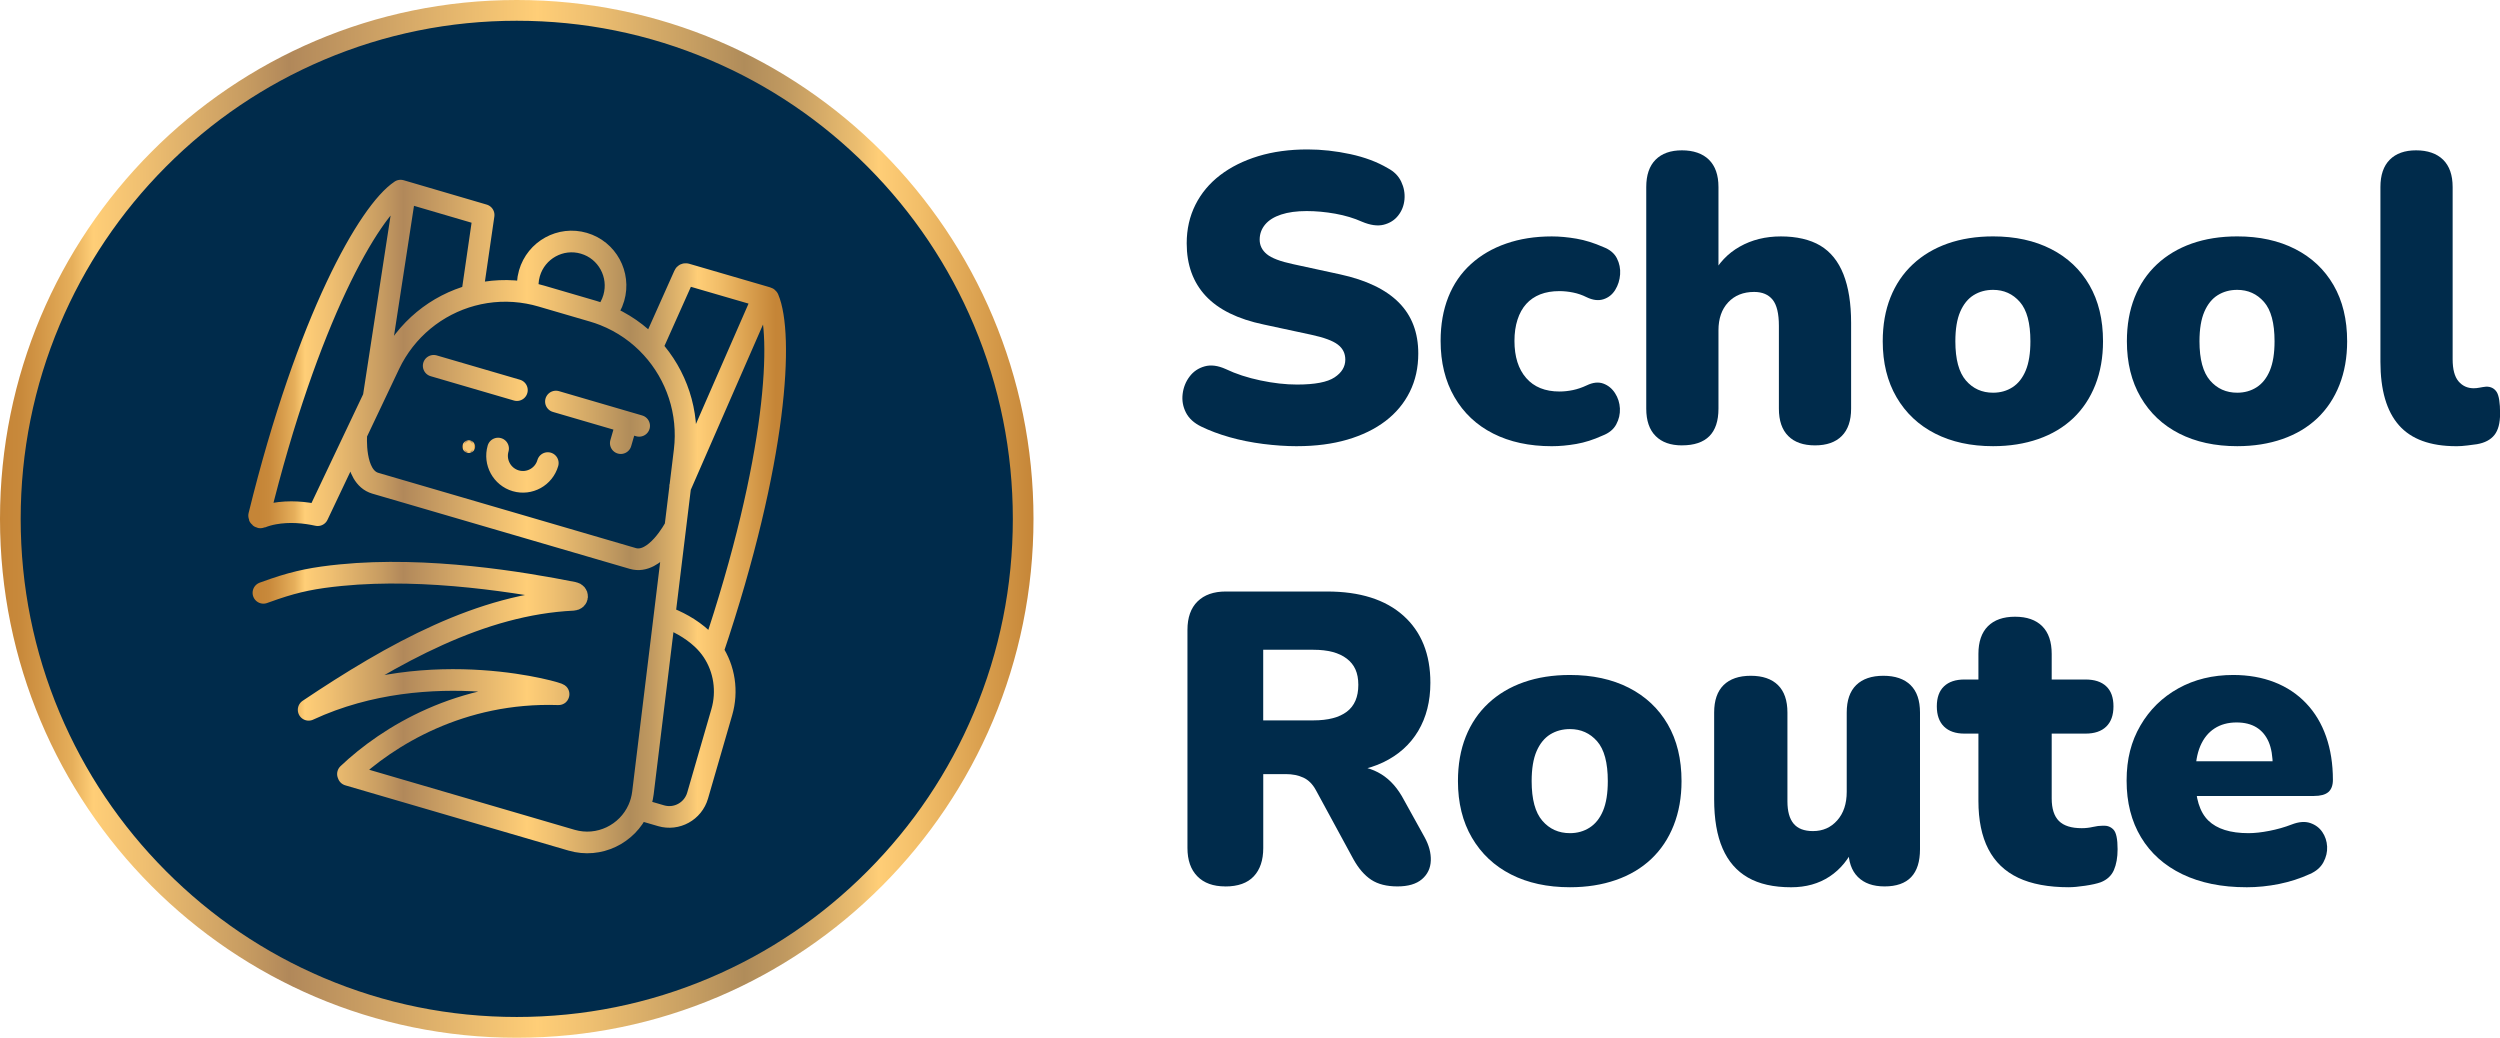 <svg width="106" height="44" viewBox="0 0 106 44" fill="none" xmlns="http://www.w3.org/2000/svg">
<path d="M54.994 18.919C54.536 18.919 54.057 18.886 53.558 18.823C53.06 18.759 52.587 18.665 52.139 18.538C51.692 18.411 51.29 18.261 50.935 18.088C50.626 17.938 50.408 17.739 50.282 17.49C50.156 17.242 50.11 16.98 50.144 16.703C50.178 16.426 50.276 16.181 50.437 15.968C50.597 15.754 50.809 15.61 51.073 15.535C51.337 15.46 51.635 15.497 51.968 15.647C52.404 15.855 52.896 16.016 53.447 16.131C53.997 16.247 54.513 16.305 54.994 16.305C55.751 16.305 56.281 16.204 56.585 16.001C56.889 15.8 57.041 15.549 57.041 15.248C57.041 14.984 56.935 14.77 56.722 14.609C56.51 14.447 56.135 14.309 55.596 14.193L53.584 13.76C52.483 13.53 51.663 13.126 51.124 12.549C50.586 11.972 50.316 11.228 50.316 10.316C50.316 9.717 50.44 9.172 50.686 8.681C50.932 8.191 51.282 7.773 51.735 7.426C52.187 7.08 52.726 6.812 53.351 6.621C53.976 6.431 54.672 6.336 55.44 6.336C56.036 6.336 56.641 6.403 57.255 6.535C57.868 6.668 58.398 6.867 58.845 7.132C59.109 7.271 59.298 7.461 59.412 7.703C59.527 7.945 59.573 8.196 59.55 8.456C59.526 8.716 59.438 8.943 59.283 9.139C59.129 9.336 58.922 9.465 58.664 9.529C58.407 9.593 58.099 9.549 57.744 9.399C57.411 9.249 57.036 9.137 56.618 9.061C56.2 8.987 55.795 8.949 55.405 8.949C54.981 8.949 54.62 8.998 54.322 9.096C54.023 9.194 53.797 9.335 53.642 9.52C53.488 9.705 53.41 9.918 53.41 10.161C53.41 10.404 53.51 10.608 53.711 10.775C53.912 10.942 54.281 11.084 54.821 11.199L56.816 11.632C57.928 11.874 58.759 12.273 59.309 12.826C59.86 13.379 60.135 14.101 60.135 14.989C60.135 15.59 60.015 16.131 59.774 16.616C59.533 17.101 59.189 17.513 58.742 17.854C58.294 18.194 57.755 18.457 57.125 18.641C56.495 18.825 55.783 18.918 54.993 18.918L54.994 18.919Z" fill="#002B4B"/>
<path d="M65.795 18.919C64.843 18.919 64.015 18.74 63.31 18.382C62.604 18.025 62.057 17.508 61.667 16.834C61.277 16.159 61.082 15.366 61.082 14.455C61.082 13.763 61.191 13.143 61.409 12.594C61.627 12.046 61.945 11.582 62.364 11.201C62.782 10.821 63.28 10.529 63.86 10.328C64.439 10.126 65.084 10.024 65.795 10.024C66.127 10.024 66.476 10.057 66.844 10.12C67.211 10.184 67.589 10.302 67.979 10.474C68.254 10.579 68.446 10.737 68.555 10.95C68.664 11.163 68.71 11.391 68.693 11.633C68.675 11.875 68.607 12.095 68.486 12.29C68.366 12.487 68.199 12.619 67.988 12.688C67.775 12.757 67.537 12.729 67.274 12.602C67.09 12.509 66.898 12.443 66.698 12.403C66.497 12.363 66.305 12.343 66.122 12.343C65.812 12.343 65.54 12.389 65.305 12.481C65.07 12.574 64.872 12.71 64.711 12.888C64.551 13.067 64.427 13.289 64.342 13.554C64.256 13.82 64.213 14.119 64.213 14.454C64.213 15.123 64.378 15.648 64.711 16.029C65.043 16.41 65.513 16.6 66.122 16.6C66.305 16.6 66.494 16.58 66.689 16.54C66.884 16.499 67.079 16.433 67.274 16.341C67.537 16.214 67.772 16.188 67.979 16.263C68.185 16.338 68.351 16.474 68.477 16.669C68.604 16.865 68.672 17.082 68.684 17.318C68.695 17.554 68.644 17.78 68.529 17.993C68.415 18.207 68.22 18.365 67.945 18.47C67.566 18.643 67.196 18.761 66.835 18.824C66.474 18.887 66.127 18.919 65.795 18.919V18.919Z" fill="#002B4B"/>
<path d="M71.314 18.884C70.832 18.884 70.46 18.751 70.197 18.486C69.933 18.221 69.801 17.835 69.801 17.327V7.931C69.801 7.423 69.932 7.037 70.197 6.771C70.461 6.506 70.833 6.374 71.314 6.374C71.795 6.374 72.188 6.506 72.458 6.771C72.728 7.037 72.863 7.423 72.863 7.931V11.703H72.588C72.863 11.16 73.255 10.745 73.766 10.457C74.276 10.168 74.858 10.024 75.511 10.024C76.165 10.024 76.744 10.154 77.179 10.413C77.615 10.673 77.942 11.077 78.16 11.625C78.377 12.173 78.487 12.862 78.487 13.693V17.327C78.487 17.835 78.355 18.221 78.091 18.486C77.827 18.751 77.449 18.884 76.956 18.884C76.463 18.884 76.084 18.751 75.821 18.486C75.556 18.221 75.425 17.835 75.425 17.327V13.814C75.425 13.295 75.336 12.926 75.159 12.707C74.981 12.488 74.72 12.378 74.376 12.378C73.918 12.378 73.55 12.525 73.275 12.819C73 13.113 72.863 13.509 72.863 14.004V17.326C72.863 18.365 72.347 18.883 71.315 18.883L71.314 18.884Z" fill="#002B4B"/>
<path d="M84.506 18.918C83.566 18.918 82.746 18.739 82.047 18.382C81.347 18.025 80.803 17.511 80.413 16.842C80.023 16.173 79.828 15.383 79.828 14.471C79.828 13.779 79.937 13.159 80.155 12.611C80.373 12.063 80.688 11.596 81.102 11.209C81.514 10.823 82.007 10.529 82.581 10.326C83.154 10.125 83.796 10.023 84.507 10.023C85.447 10.023 86.267 10.203 86.966 10.56C87.666 10.917 88.208 11.428 88.592 12.091C88.976 12.755 89.168 13.548 89.168 14.471C89.168 15.152 89.059 15.769 88.841 16.322C88.622 16.875 88.31 17.346 87.903 17.733C87.496 18.119 87.003 18.413 86.424 18.615C85.845 18.817 85.206 18.918 84.506 18.918ZM84.506 16.651C84.816 16.651 85.091 16.574 85.332 16.418C85.573 16.263 85.759 16.026 85.891 15.709C86.023 15.392 86.089 14.979 86.089 14.471C86.089 13.698 85.94 13.142 85.641 12.801C85.343 12.461 84.965 12.29 84.506 12.29C84.197 12.29 83.922 12.365 83.681 12.515C83.44 12.665 83.251 12.899 83.114 13.216C82.976 13.533 82.907 13.951 82.907 14.471C82.907 15.232 83.056 15.786 83.354 16.132C83.652 16.478 84.036 16.651 84.506 16.651V16.651Z" fill="#002B4B"/>
<path d="M94.858 18.918C93.918 18.918 93.098 18.739 92.398 18.382C91.699 18.025 91.154 17.511 90.765 16.842C90.375 16.173 90.18 15.383 90.18 14.471C90.18 13.779 90.289 13.159 90.507 12.611C90.725 12.063 91.04 11.596 91.453 11.209C91.866 10.823 92.359 10.529 92.932 10.326C93.505 10.125 94.148 10.023 94.859 10.023C95.799 10.023 96.619 10.203 97.318 10.56C98.017 10.917 98.559 11.428 98.943 12.091C99.327 12.755 99.519 13.548 99.519 14.471C99.519 15.152 99.41 15.769 99.192 16.322C98.974 16.875 98.661 17.346 98.255 17.733C97.847 18.119 97.355 18.413 96.776 18.615C96.197 18.817 95.557 18.918 94.858 18.918ZM94.858 16.651C95.167 16.651 95.443 16.574 95.684 16.418C95.924 16.263 96.111 16.026 96.243 15.709C96.374 15.392 96.441 14.979 96.441 14.471C96.441 13.698 96.292 13.142 95.993 12.801C95.695 12.461 95.316 12.29 94.858 12.29C94.548 12.29 94.273 12.365 94.032 12.515C93.791 12.665 93.602 12.899 93.465 13.216C93.328 13.533 93.258 13.951 93.258 14.471C93.258 15.232 93.407 15.786 93.706 16.132C94.004 16.478 94.388 16.651 94.858 16.651V16.651Z" fill="#002B4B"/>
<path d="M104.146 18.919C103.045 18.919 102.234 18.621 101.713 18.028C101.191 17.434 100.93 16.537 100.93 15.337V7.931C100.93 7.423 101.061 7.037 101.326 6.771C101.59 6.506 101.962 6.374 102.443 6.374C102.924 6.374 103.317 6.506 103.587 6.771C103.857 7.037 103.992 7.423 103.992 7.931V15.233C103.992 15.66 104.075 15.972 104.241 16.168C104.407 16.364 104.622 16.462 104.886 16.462C104.966 16.462 105.049 16.453 105.136 16.436C105.222 16.418 105.316 16.404 105.42 16.393C105.614 16.393 105.76 16.468 105.858 16.618C105.955 16.768 106.004 17.074 106.004 17.535C106.004 17.939 105.924 18.242 105.763 18.444C105.603 18.646 105.356 18.776 105.024 18.834C104.932 18.845 104.801 18.862 104.628 18.886C104.457 18.908 104.295 18.92 104.146 18.92L104.146 18.919Z" fill="#002B4B"/>
<path d="M51.954 37.584C51.441 37.584 51.046 37.441 50.767 37.155C50.487 36.869 50.348 36.469 50.348 35.955V26.709C50.348 26.184 50.49 25.781 50.776 25.501C51.061 25.221 51.459 25.08 51.971 25.08H56.266C57.663 25.08 58.742 25.422 59.505 26.105C60.267 26.788 60.648 27.736 60.648 28.951C60.648 29.733 60.476 30.413 60.133 30.991C59.79 31.568 59.295 32.012 58.649 32.322C58.003 32.631 57.209 32.786 56.266 32.786L56.406 32.471H57.244C57.744 32.471 58.186 32.591 58.571 32.83C58.955 33.069 59.275 33.434 59.531 33.924L60.404 35.5C60.59 35.839 60.678 36.169 60.666 36.49C60.654 36.811 60.529 37.074 60.291 37.278C60.052 37.482 59.706 37.584 59.252 37.584C58.798 37.584 58.428 37.491 58.143 37.304C57.858 37.117 57.604 36.826 57.384 36.429L55.795 33.504C55.656 33.248 55.478 33.07 55.263 32.971C55.048 32.872 54.8 32.822 54.521 32.822H53.562V35.957C53.562 36.471 53.428 36.87 53.16 37.156C52.892 37.442 52.49 37.586 51.955 37.586L51.954 37.584ZM53.56 30.544H55.69C56.307 30.544 56.779 30.422 57.104 30.177C57.43 29.931 57.593 29.552 57.593 29.038C57.593 28.525 57.431 28.178 57.104 27.927C56.778 27.676 56.307 27.55 55.69 27.55H53.56V30.544Z" fill="#002B4B"/>
<path d="M66.565 37.619C65.611 37.619 64.778 37.438 64.069 37.077C63.358 36.715 62.806 36.195 62.41 35.518C62.014 34.841 61.817 34.041 61.817 33.119C61.817 32.418 61.927 31.791 62.148 31.236C62.369 30.682 62.689 30.209 63.108 29.818C63.527 29.427 64.027 29.129 64.61 28.925C65.192 28.721 65.844 28.619 66.565 28.619C67.52 28.619 68.352 28.8 69.062 29.161C69.772 29.523 70.322 30.04 70.712 30.711C71.102 31.383 71.297 32.185 71.297 33.119C71.297 33.808 71.186 34.433 70.965 34.993C70.744 35.553 70.427 36.029 70.014 36.42C69.601 36.811 69.1 37.109 68.512 37.313C67.925 37.517 67.276 37.619 66.566 37.619H66.565ZM66.565 35.326C66.879 35.326 67.159 35.247 67.403 35.089C67.648 34.931 67.837 34.693 67.971 34.371C68.104 34.05 68.171 33.633 68.171 33.119C68.171 32.337 68.02 31.774 67.717 31.429C67.415 31.085 67.031 30.913 66.565 30.913C66.251 30.913 65.972 30.989 65.727 31.14C65.483 31.293 65.291 31.529 65.151 31.85C65.012 32.171 64.942 32.595 64.942 33.12C64.942 33.89 65.093 34.451 65.396 34.8C65.698 35.151 66.088 35.326 66.565 35.326Z" fill="#002B4B"/>
<path d="M75.945 37.62C75.199 37.62 74.588 37.482 74.112 37.208C73.634 36.934 73.276 36.522 73.038 35.973C72.799 35.425 72.68 34.73 72.68 33.889V30.212C72.68 29.698 72.814 29.31 73.081 29.047C73.349 28.785 73.733 28.653 74.233 28.653C74.734 28.653 75.118 28.785 75.385 29.047C75.653 29.31 75.787 29.698 75.787 30.212V33.977C75.787 34.398 75.874 34.713 76.049 34.923C76.224 35.133 76.497 35.238 76.87 35.238C77.289 35.238 77.632 35.087 77.9 34.782C78.168 34.479 78.301 34.076 78.301 33.574V30.212C78.301 29.698 78.435 29.31 78.703 29.047C78.971 28.785 79.355 28.653 79.855 28.653C80.355 28.653 80.739 28.785 81.007 29.047C81.275 29.31 81.408 29.698 81.408 30.212V36.008C81.408 37.059 80.907 37.584 79.906 37.584C79.418 37.584 79.039 37.45 78.772 37.181C78.504 36.913 78.371 36.522 78.371 36.008V34.992L78.65 35.85C78.394 36.422 78.036 36.86 77.576 37.164C77.116 37.468 76.572 37.62 75.944 37.62H75.945Z" fill="#002B4B"/>
<path d="M87.727 37.619C86.853 37.619 86.135 37.485 85.57 37.216C85.005 36.948 84.584 36.542 84.304 35.999C84.025 35.456 83.885 34.776 83.885 33.959V31.105H83.292C82.919 31.105 82.631 31.006 82.427 30.807C82.224 30.609 82.121 30.323 82.121 29.949C82.121 29.575 82.224 29.292 82.427 29.1C82.631 28.907 82.918 28.811 83.292 28.811H83.885V27.726C83.885 27.212 84.019 26.821 84.287 26.552C84.555 26.284 84.939 26.149 85.439 26.149C85.939 26.149 86.323 26.284 86.591 26.552C86.859 26.821 86.992 27.212 86.992 27.726V28.811H88.424C88.808 28.811 89.102 28.907 89.305 29.1C89.509 29.292 89.611 29.575 89.611 29.949C89.611 30.323 89.509 30.609 89.305 30.807C89.102 31.006 88.808 31.105 88.424 31.105H86.992V33.854C86.992 34.286 87.094 34.605 87.298 34.809C87.502 35.013 87.824 35.115 88.267 35.115C88.43 35.115 88.586 35.097 88.738 35.062C88.889 35.027 89.029 35.01 89.157 35.01C89.344 34.998 89.495 35.053 89.611 35.176C89.728 35.298 89.786 35.576 89.786 36.007C89.786 36.358 89.733 36.652 89.629 36.892C89.524 37.131 89.338 37.303 89.07 37.408C88.908 37.466 88.686 37.515 88.407 37.556C88.127 37.597 87.9 37.618 87.726 37.618L87.727 37.619Z" fill="#002B4B"/>
<path d="M95.248 37.619C94.201 37.619 93.296 37.435 92.534 37.068C91.771 36.7 91.186 36.178 90.779 35.5C90.372 34.824 90.168 34.024 90.168 33.101C90.168 32.179 90.363 31.435 90.753 30.764C91.143 30.092 91.678 29.567 92.359 29.188C93.04 28.809 93.817 28.619 94.69 28.619C95.33 28.619 95.912 28.721 96.436 28.925C96.959 29.129 97.407 29.427 97.779 29.818C98.152 30.209 98.434 30.679 98.626 31.228C98.818 31.776 98.915 32.39 98.915 33.066C98.915 33.3 98.85 33.472 98.723 33.583C98.594 33.694 98.391 33.749 98.112 33.749H92.769V32.278H96.645L96.365 32.505C96.365 32.074 96.307 31.724 96.191 31.455C96.074 31.187 95.903 30.983 95.676 30.842C95.449 30.702 95.167 30.632 94.829 30.632C94.469 30.632 94.157 30.717 93.896 30.886C93.634 31.056 93.433 31.304 93.293 31.631C93.154 31.957 93.084 32.366 93.084 32.856V33.014C93.084 33.843 93.267 34.435 93.634 34.792C94 35.148 94.568 35.326 95.336 35.326C95.592 35.326 95.886 35.294 96.218 35.229C96.549 35.165 96.867 35.075 97.169 34.958C97.471 34.841 97.733 34.821 97.955 34.896C98.176 34.972 98.347 35.1 98.469 35.282C98.591 35.463 98.658 35.667 98.67 35.895C98.682 36.122 98.629 36.344 98.513 36.56C98.396 36.777 98.204 36.943 97.937 37.059C97.53 37.246 97.096 37.386 96.636 37.48C96.176 37.573 95.713 37.62 95.248 37.62V37.619Z" fill="#002B4B"/>
<path d="M21.91 43.56C19.011 43.56 16.199 42.991 13.552 41.866C10.995 40.781 8.699 39.226 6.727 37.246C4.754 35.266 3.206 32.96 2.125 30.393C1.005 27.735 0.438 24.912 0.438 22.001C0.438 19.09 1.005 16.267 2.125 13.609C3.206 11.041 4.754 8.736 6.727 6.755C8.699 4.775 10.995 3.22 13.552 2.134C16.199 1.01 19.011 0.44 21.91 0.44C24.809 0.44 27.62 1.01 30.268 2.134C32.825 3.22 35.121 4.775 37.093 6.755C39.065 8.736 40.613 11.041 41.695 13.609C42.815 16.266 43.382 19.09 43.382 22.001C43.382 24.912 42.815 27.735 41.695 30.393C40.613 32.96 39.065 35.266 37.093 37.246C35.121 39.226 32.825 40.781 30.268 41.866C27.621 42.991 24.809 43.56 21.91 43.56Z" fill="#002B4B"/>
<path d="M21.91 0.88C24.75 0.88 27.505 1.439 30.097 2.54C32.602 3.603 34.851 5.126 36.783 7.066C38.715 9.006 40.232 11.265 41.291 13.78C42.388 16.383 42.944 19.149 42.944 22C42.944 24.852 42.388 27.618 41.291 30.221C40.232 32.736 38.715 34.995 36.783 36.934C34.851 38.874 32.602 40.397 30.097 41.461C27.505 42.562 24.75 43.12 21.91 43.12C19.07 43.12 16.316 42.562 13.723 41.461C11.219 40.398 8.969 38.874 7.037 36.934C5.105 34.995 3.589 32.736 2.529 30.221C1.433 27.618 0.877 24.852 0.877 22C0.877 19.149 1.433 16.383 2.529 13.78C3.588 11.265 5.105 9.006 7.037 7.066C8.969 5.126 11.219 3.604 13.723 2.54C16.316 1.439 19.07 0.88 21.91 0.88ZM21.91 0C9.81 0 0 9.85 0 22C0 34.151 9.81 44.001 21.91 44.001C34.011 44.001 43.82 34.151 43.82 22C43.82 9.85 34.011 0 21.91 0Z" fill="url(#paint0_linear_1304_41139)"/>
<path d="M20.115 18.937C20.115 19.07 20.008 19.177 19.875 19.177C19.744 19.177 19.636 19.07 19.636 18.937C19.636 18.804 19.744 18.697 19.875 18.697C20.008 18.697 20.115 18.804 20.115 18.937Z" fill="#F8C875" stroke="url(#paint1_linear_1304_41139)" stroke-width="0.061"/>
<path d="M30.218 27.611C32.98 19.417 33.209 14.156 32.572 12.659C32.565 12.643 32.551 12.632 32.534 12.627L32.368 12.578M32.368 12.578L29.089 11.623C29.06 11.615 29.029 11.629 29.016 11.657L27.634 14.749M32.368 12.578L28.84 20.65L28.84 20.651M28.171 26.141C28.693 26.333 29.279 26.629 29.771 27.087C29.942 27.246 30.091 27.422 30.218 27.611C30.716 28.358 30.861 29.309 30.604 30.195L29.579 33.732C29.386 34.398 28.692 34.781 28.029 34.587L27.07 34.307M27.07 34.307C26.601 35.362 25.406 35.966 24.234 35.624L14.768 32.857M27.07 34.307C27.165 34.094 27.23 33.865 27.26 33.621L29.028 19.114C29.227 17.476 28.681 15.896 27.635 14.749C27.089 14.15 26.408 13.67 25.624 13.359C25.467 13.296 25.305 13.241 25.14 13.193L22.95 12.553C22.768 12.499 22.585 12.456 22.402 12.423C21.591 12.274 20.777 12.315 20.013 12.521C18.517 12.925 17.212 13.964 16.505 15.453L13.471 21.844M20.506 9.115L17.179 8.139M17.179 8.139L16.985 8.082M17.179 8.139L15.841 16.85V16.851M16.985 8.083C15.661 8.961 13.044 13.488 10.987 21.86C10.975 21.909 11.025 21.953 11.072 21.934C11.246 21.866 11.427 21.814 11.614 21.78C12.274 21.659 12.927 21.724 13.47 21.844M20.012 12.521L20.506 9.115M25.624 13.359C25.805 13.157 25.945 12.911 26.025 12.633C26.312 11.641 25.745 10.603 24.757 10.315C23.77 10.026 22.736 10.596 22.448 11.587C22.367 11.868 22.354 12.153 22.4 12.422M28.62 22.364C28.62 22.364 27.787 23.959 26.834 23.68L21.417 22.097L21.33 22.072L15.913 20.489C14.96 20.21 15.109 18.416 15.109 18.416M21.119 19.018C20.95 19.603 21.285 20.214 21.866 20.385C22.448 20.555 23.058 20.219 23.227 19.634M23.571 17.025L27.1 18.056M26.321 18.789L26.577 17.904M18.388 15.51L21.917 16.541M13.087 30.095C18.249 27.702 23.907 29.443 23.68 29.436C19.548 29.297 16.443 31.216 14.753 32.819M11.169 25.136C11.326 25.079 11.484 25.023 11.641 24.969C12.623 24.636 13.341 24.497 14.447 24.387C18.117 24.022 22.14 24.699 24.319 25.131C24.531 25.173 24.515 25.422 24.3 25.433C20.409 25.616 16.697 27.676 13.086 30.096" stroke="url(#paint2_linear_1304_41139)" stroke-width="0.918" stroke-miterlimit="10" stroke-linecap="round"/>
<defs>
<linearGradient id="paint0_linear_1304_41139" x1="0" y1="21.999" x2="43.821" y2="21.999" gradientUnits="userSpaceOnUse">
<stop stop-color="#C58537"/>
<stop offset="0.02" stop-color="#C8893B"/>
<stop offset="0.04" stop-color="#D39747"/>
<stop offset="0.07" stop-color="#E6AF5B"/>
<stop offset="0.09" stop-color="#FFCE77"/>
<stop offset="0.14" stop-color="#EFBF71"/>
<stop offset="0.24" stop-color="#C69B61"/>
<stop offset="0.28" stop-color="#B1885A"/>
<stop offset="0.52" stop-color="#FFCE77"/>
<stop offset="0.57" stop-color="#EFC071"/>
<stop offset="0.67" stop-color="#C69E62"/>
<stop offset="0.72" stop-color="#B08C5A"/>
<stop offset="0.76" stop-color="#C09960"/>
<stop offset="0.83" stop-color="#ECBE70"/>
<stop offset="0.85" stop-color="#FFCE77"/>
<stop offset="0.89" stop-color="#F2BE69"/>
<stop offset="0.97" stop-color="#D19545"/>
<stop offset="1" stop-color="#C58537"/>
</linearGradient>
<linearGradient id="paint1_linear_1304_41139" x1="19.606" y1="18.937" x2="20.145" y2="18.937" gradientUnits="userSpaceOnUse">
<stop stop-color="#C58537"/>
<stop offset="0.02" stop-color="#C8893B"/>
<stop offset="0.04" stop-color="#D39747"/>
<stop offset="0.07" stop-color="#E6AF5B"/>
<stop offset="0.09" stop-color="#FFCE77"/>
<stop offset="0.14" stop-color="#EFBF71"/>
<stop offset="0.24" stop-color="#C69B61"/>
<stop offset="0.28" stop-color="#B1885A"/>
<stop offset="0.52" stop-color="#FFCE77"/>
<stop offset="0.57" stop-color="#EFC071"/>
<stop offset="0.67" stop-color="#C69E62"/>
<stop offset="0.72" stop-color="#B08C5A"/>
<stop offset="0.76" stop-color="#C09960"/>
<stop offset="0.83" stop-color="#ECBE70"/>
<stop offset="0.85" stop-color="#FFCE77"/>
<stop offset="0.89" stop-color="#F2BE69"/>
<stop offset="0.97" stop-color="#D19545"/>
<stop offset="1" stop-color="#C58537"/>
</linearGradient>
<linearGradient id="paint2_linear_1304_41139" x1="10.957" y1="21.9" x2="32.868" y2="21.9" gradientUnits="userSpaceOnUse">
<stop stop-color="#C58537"/>
<stop offset="0.02" stop-color="#C8893B"/>
<stop offset="0.04" stop-color="#D39747"/>
<stop offset="0.07" stop-color="#E6AF5B"/>
<stop offset="0.09" stop-color="#FFCE77"/>
<stop offset="0.14" stop-color="#EFBF71"/>
<stop offset="0.24" stop-color="#C69B61"/>
<stop offset="0.28" stop-color="#B1885A"/>
<stop offset="0.52" stop-color="#FFCE77"/>
<stop offset="0.57" stop-color="#EFC071"/>
<stop offset="0.67" stop-color="#C69E62"/>
<stop offset="0.72" stop-color="#B08C5A"/>
<stop offset="0.76" stop-color="#C09960"/>
<stop offset="0.83" stop-color="#ECBE70"/>
<stop offset="0.85" stop-color="#FFCE77"/>
<stop offset="0.89" stop-color="#F2BE69"/>
<stop offset="0.97" stop-color="#D19545"/>
<stop offset="1" stop-color="#C58537"/>
</linearGradient>
</defs>
</svg>
